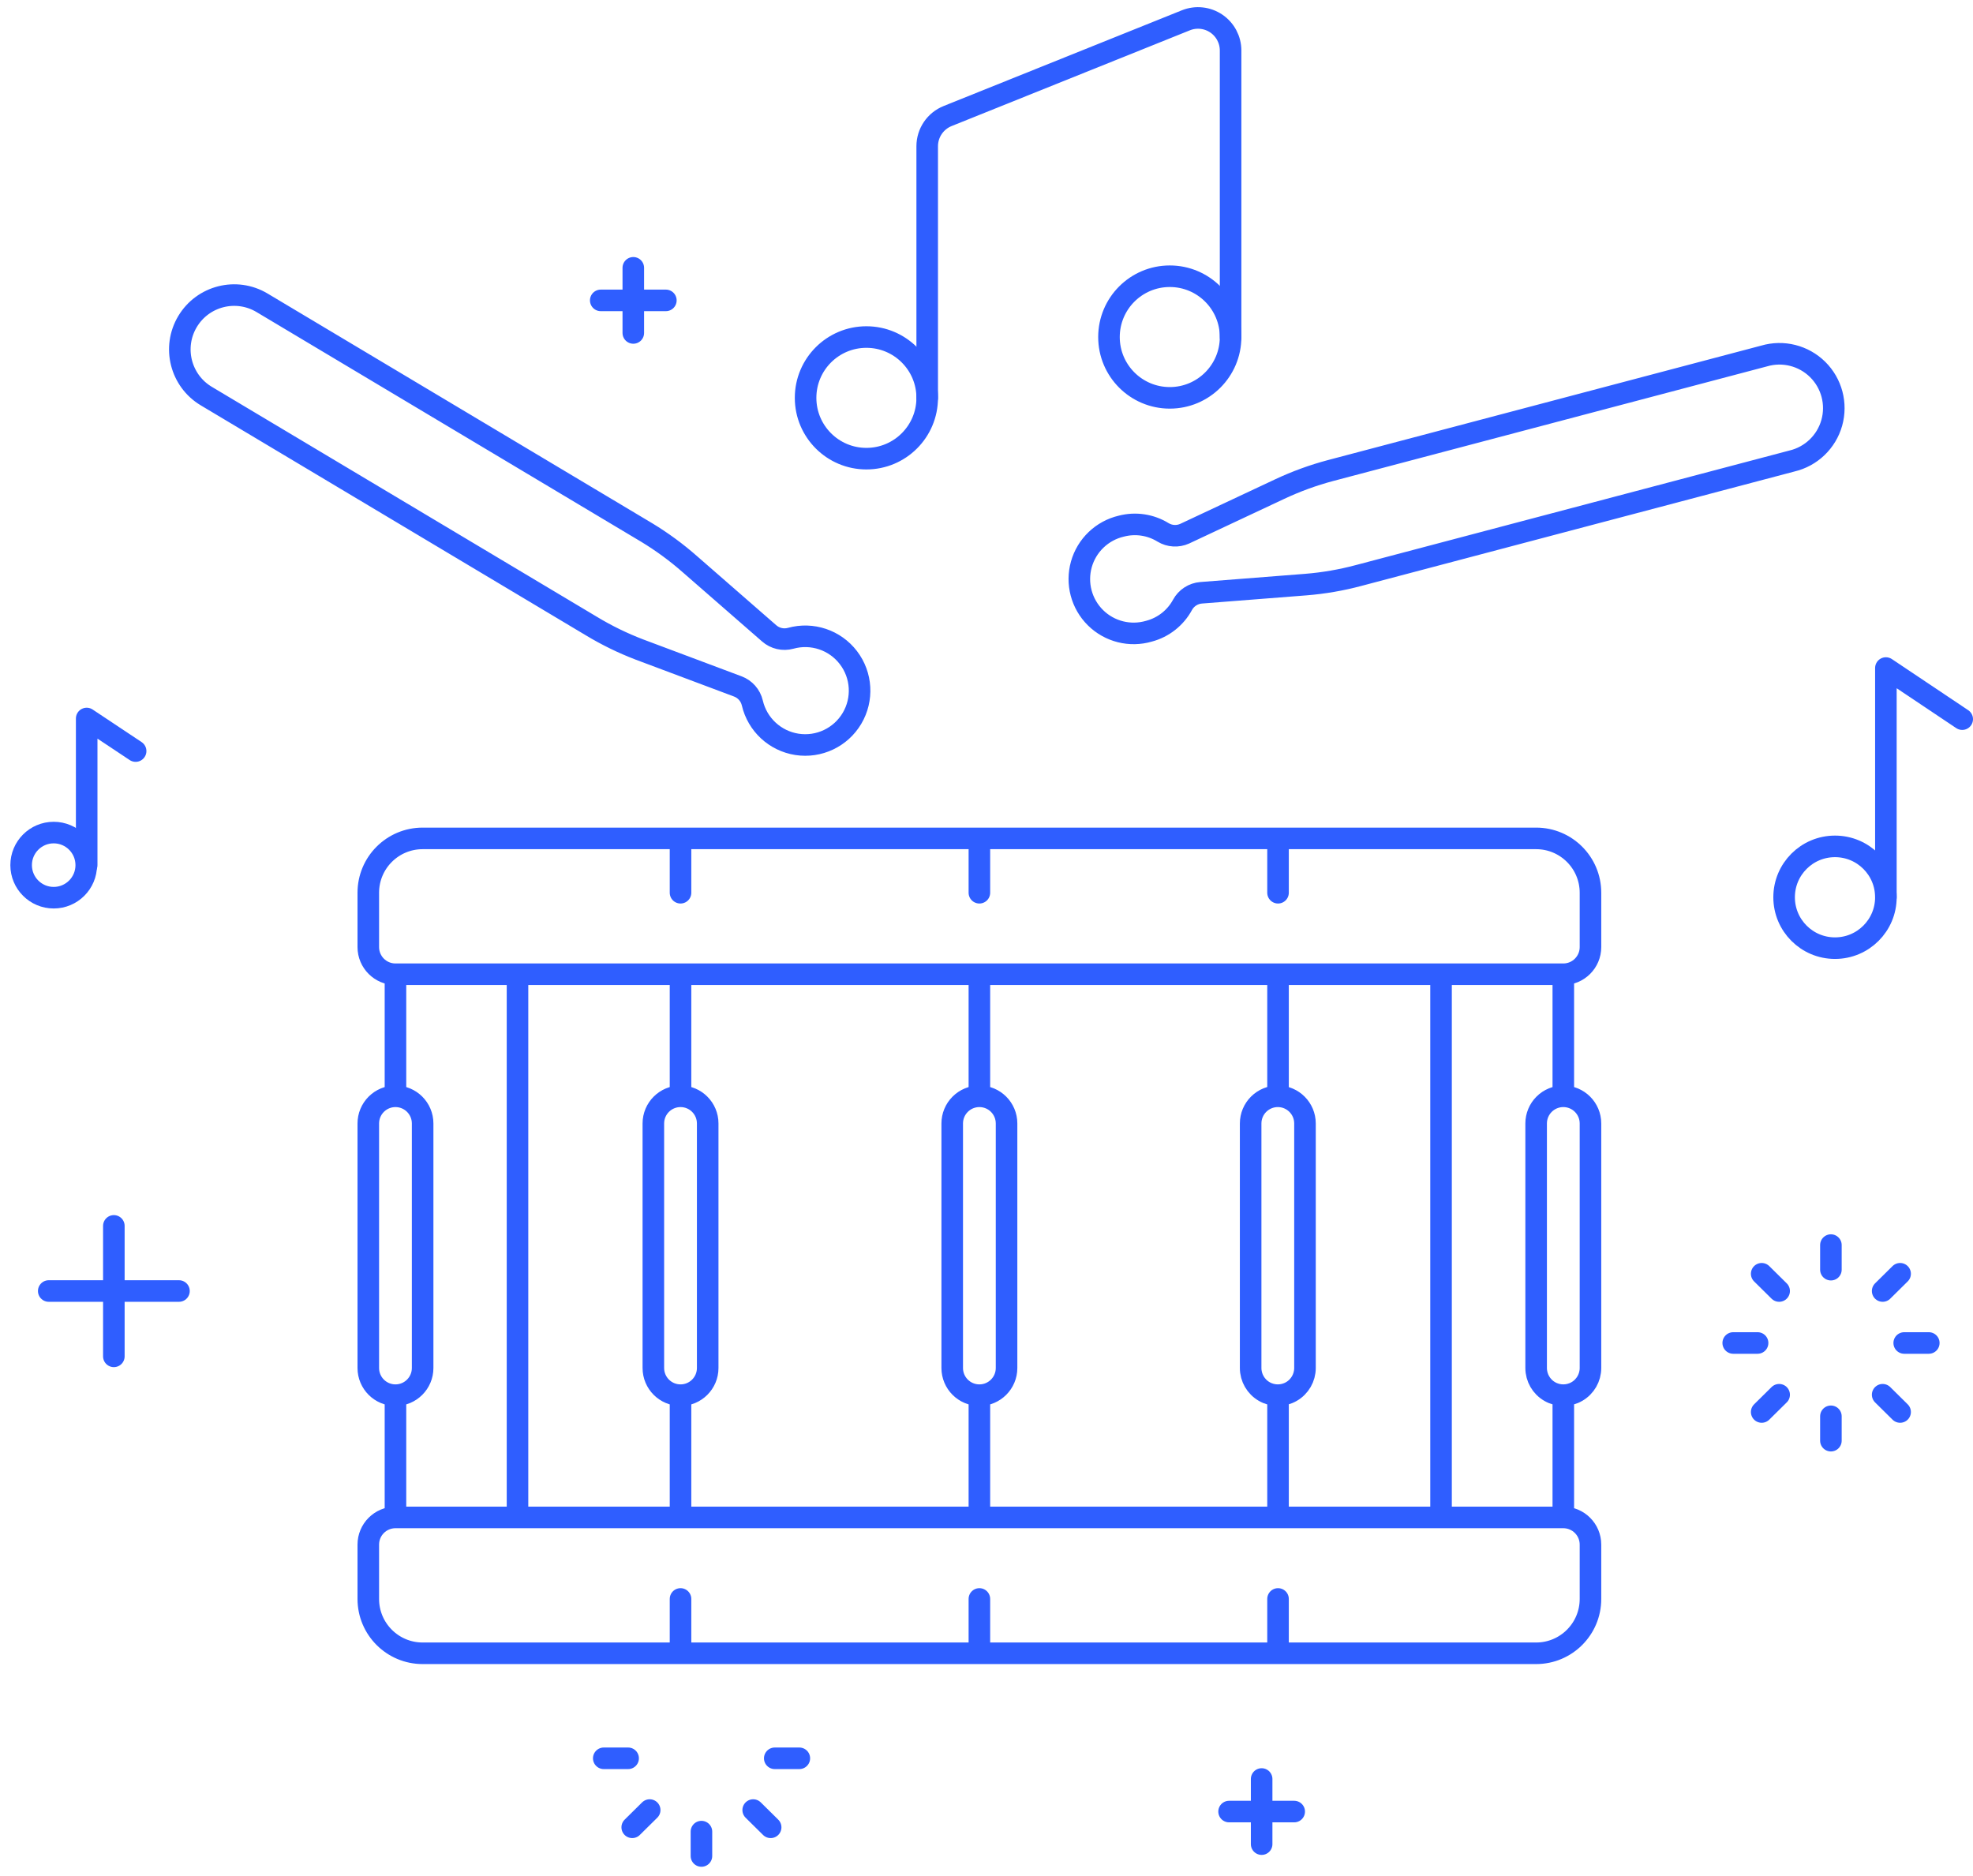 <svg xmlns="http://www.w3.org/2000/svg" width="183" height="174" viewBox="0 0 183 174">
  <g fill="none" fill-rule="evenodd" stroke="#2F5EFF" stroke-linecap="round" stroke-linejoin="round" stroke-width="2" transform="translate(1.96 1.665)">
    <path d="M9.06 2.28L9.06-1.27897692e-13M13.86 4.26L15.48 2.66M15.86 9.08L18.14 9.08M13.86 13.88L15.48 15.48M9.06 15.88L9.06 18.14M4.26 13.88L2.64 15.48M2.26 9.08L-1.39888101e-14 9.08M4.26 4.26L2.64 2.66" transform="translate(158.8 113.815)"/>
    <path d="M15.86 1.08L18.14 1.08M13.86 5.88L15.48 7.48M9.06 7.88L9.06 10.14M4.26 5.88L2.64 7.48M2.26 1.08L0 1.08" transform="translate(54.04 160.335)"/>
    <path d="M8.6 124.135L8.6 112.035M2.56 118.075L14.64 118.075"/>
    <path d="M3.02 6.04L3.02-1.42108547e-14M-2.13162821e-14 3.02L6.04 3.02" transform="translate(53.76 23.175)"/>
    <path d="M3.02 6.04L3.02-1.42108547e-14M-2.13162821e-14 3.02L6.04 3.02" transform="translate(112.04 163.335)"/>
    <path d="M110.84 62.98L2.52 62.98C1.128 62.98-4.97379915e-14 64.108-4.97379915e-14 65.5L-4.97379915e-14 70.54C-4.97379915e-14 73.324 2.256 75.58 5.04 75.58L108.32 75.58C111.104 75.58 113.36 73.324 113.36 70.54L113.36 65.5C113.36 64.108 112.232 62.98 110.84 62.98L110.84 62.98zM56.68 75.58L56.68 70.54M28.96 75.58L28.96 70.54M84.38 75.58L84.38 70.54M110.84 12.6L2.52 12.6C1.128 12.6-4.97379915e-14 11.472-4.97379915e-14 10.08L-4.97379915e-14 5.04C-4.97379915e-14 2.256 2.256-2.77999845e-13 5.04-2.77999845e-13L108.32-2.77999845e-13C111.104-2.77999845e-13 113.36 2.256 113.36 5.04L113.36 10.08C113.36 11.472 112.232 12.6 110.84 12.6L110.84 12.6zM56.68 4.40536496e-13L56.68 5.04M28.96 4.40536496e-13L28.96 5.04M84.38 4.40536496e-13L84.38 5.04M13.84 62.98L13.84 12.6M99.5 62.98L99.5 12.6M2.52 62.98L2.52 51.64M2.52 23.92L2.52 12.6M2.52 23.92C1.852 23.92 1.211 24.185.738 24.658.265 25.131-3.19744231e-14 25.772-1.77635684e-14 26.44L-1.77635684e-14 49.12C-1.77635684e-14 50.512 1.128 51.64 2.52 51.64 3.912 51.64 5.04 50.512 5.04 49.12L5.04 26.44C5.04 25.048 3.912 23.92 2.52 23.92L2.52 23.92zM28.96 62.98L28.96 51.64M28.96 23.92L28.96 12.6M28.96 23.92C27.568 23.92 26.44 25.048 26.44 26.44L26.44 49.12C26.44 50.512 27.568 51.64 28.96 51.64 30.352 51.64 31.48 50.512 31.48 49.12L31.48 26.44C31.48 25.048 30.352 23.92 28.96 23.92zM56.68 62.98L56.68 51.64M56.68 23.92L56.68 12.6M56.68 23.92C56.012 23.92 55.371 24.185 54.898 24.658 54.425 25.131 54.16 25.772 54.16 26.44L54.16 49.12C54.16 50.512 55.288 51.64 56.68 51.64 58.072 51.64 59.2 50.512 59.2 49.12L59.2 26.44C59.2 25.048 58.072 23.92 56.68 23.92zM84.38 62.98L84.38 51.64M84.38 23.92L84.38 12.6M84.38 23.92C83.708 23.915 83.062 24.178 82.585 24.651 82.108 25.124 81.84 25.768 81.84 26.44L81.84 49.12C81.84 50.02 82.32 50.852 83.1 51.302 83.88 51.753 84.84 51.753 85.62 51.302 86.4 50.852 86.88 50.02 86.88 49.12L86.88 26.44C86.88 25.056 85.764 23.931 84.38 23.92zM110.84 62.98L110.84 51.64M110.84 23.92L110.84 12.6M110.84 23.92C110.172 23.92 109.531 24.185 109.058 24.658 108.585 25.131 108.32 25.772 108.32 26.44L108.32 49.12C108.32 50.02 108.8 50.852 109.58 51.302 110.36 51.753 111.32 51.753 112.1 51.302 112.88 50.852 113.36 50.02 113.36 49.12L113.36 26.44C113.36 25.048 112.232 23.92 110.84 23.92L110.84 23.92z" transform="translate(32.2 76.095)"/>
    <path d="M52.88 56.395L17.18 35.075C14.789 33.65 14.005 30.557 15.43 28.165 16.855 25.774 19.949 24.99 22.34 26.415L58.04 47.735C59.458 48.595 60.796 49.579 62.04 50.675L69.38 57.075C69.927 57.556 70.678 57.729 71.38 57.535 73.363 56.985 75.481 57.695 76.731 59.329 77.982 60.963 78.113 63.194 77.063 64.963 76.013 66.733 73.993 67.687 71.959 67.373 69.925 67.058 68.287 65.539 67.82 63.535 67.655 62.826 67.144 62.246 66.46 61.995L57.34 58.575C55.792 57.982 54.299 57.253 52.88 56.395L52.88 56.395zM124.04 51.715L164.24 41.095C166.026 40.676 167.444 39.319 167.941 37.553 168.437 35.787 167.935 33.89 166.629 32.601 165.323 31.312 163.42 30.835 161.66 31.355L121.46 41.975C119.838 42.406 118.259 42.982 116.74 43.695L107.92 47.835C107.274 48.126 106.527 48.081 105.92 47.715 104.761 46.999 103.358 46.79 102.04 47.135 100.254 47.555 98.836 48.911 98.339 50.678 97.843 52.444 98.345 54.341 99.651 55.63 100.957 56.918 102.86 57.396 104.62 56.875 105.945 56.523 107.067 55.641 107.72 54.435 108.068 53.796 108.715 53.375 109.44 53.315L119.16 52.555C120.809 52.423 122.442 52.142 124.04 51.715zM84.04 35.235C84.04 38.35 81.515 40.875 78.4 40.875 75.285 40.875 72.76 38.35 72.76 35.235 72.76 32.12 75.285 29.595 78.4 29.595 81.515 29.595 84.04 32.12 84.04 35.235zM112.18 29.595C112.18 32.71 109.655 35.235 106.54 35.235 103.425 35.235 100.9 32.71 100.9 29.595 100.9 26.48 103.425 23.955 106.54 23.955 109.655 23.955 112.18 26.48 112.18 29.595z"/>
    <path d="M84.04,35.235 L84.04,11.895 C84.042,10.662 84.794,9.553 85.94,9.095 L108.04,0.215 C108.97,-0.156 110.023,-0.042 110.852,0.518 C111.681,1.079 112.178,2.014 112.18,3.015 L112.18,29.595"/>
    <circle cx="168.24" cy="81.555" r="4.72"/>
    <polyline points="172.96 81.555 172.96 60.295 180.04 65.035"/>
    <path d="M6.04,78.575 C6.04,80.243 4.688,81.595 3.02,81.595 C1.352,81.595 -1.77635684e-14,80.243 -1.77635684e-14,78.575 C-1.77635684e-14,76.907 1.352,75.555 3.02,75.555 C4.688,75.555 6.04,76.907 6.04,78.575 Z"/>
    <polyline points="6.08 78.575 6.08 64.975 10.62 67.995"/>
  </g>
</svg>
